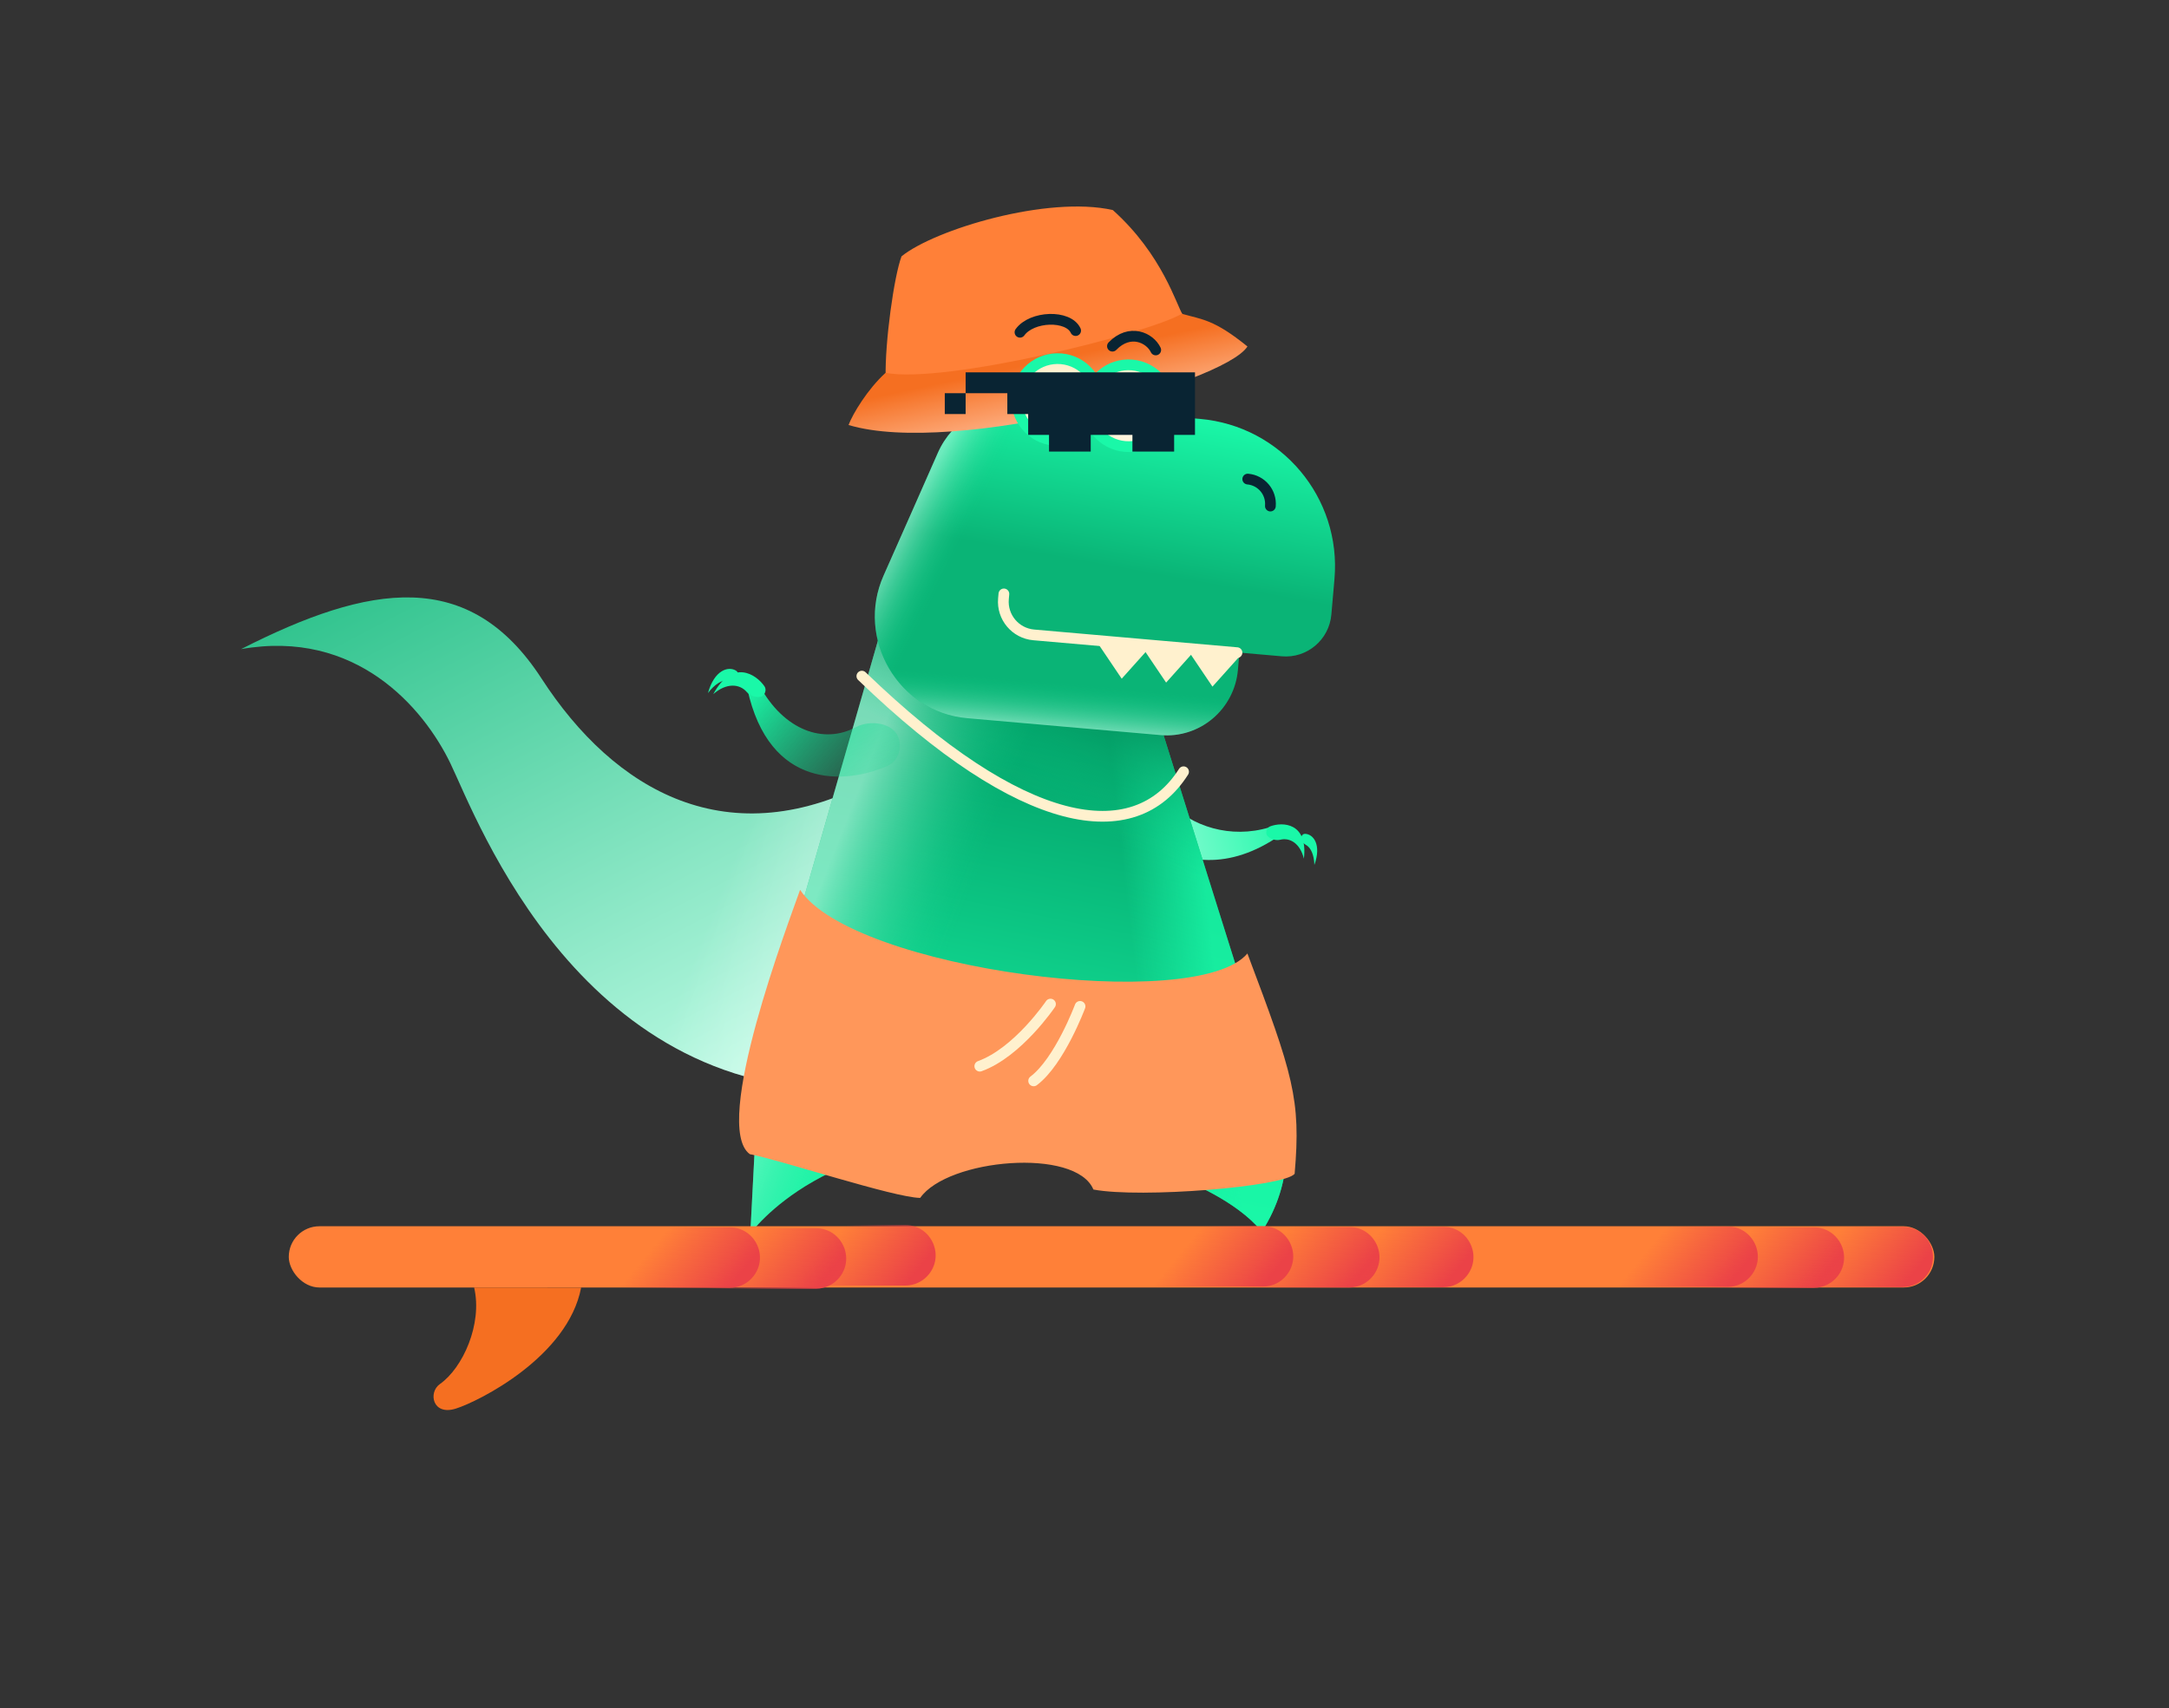 <?xml version="1.0" encoding="UTF-8"?> <svg xmlns="http://www.w3.org/2000/svg" width="815" height="642" viewBox="0 0 815 642" fill="none"><rect x="0" y="0" width="815" height="642" fill="#333333" stroke="none"/><path d="M477.013 310.92C479.882 311.144 476.59 315.097 479.484 314.939C459.853 327.792 442.925 323.896 430.785 315.111C434.066 317.289 435.298 306.952 438.902 301.305C447.631 310.558 462.389 315.365 477.013 310.92Z" fill="url(#paint0_linear_3709_3234)"></path><path d="M491.082 317.783C492.44 318.683 493.772 321.091 493.874 325.062C496.624 317.445 493.516 313.478 490.396 313.369C489.263 313.33 488.703 314.554 488.935 315.664C489.134 316.611 490.276 317.247 491.082 317.783Z" fill="#1AF8A8"></path><path d="M480.962 315.61C484.669 314.632 488.551 316.979 489.936 322.713C491.539 309.064 481.889 308.839 477.289 310.551C476.327 310.909 475.809 311.88 475.786 312.906C475.743 314.861 479.071 316.109 480.962 315.61Z" fill="#1AF8A8"></path><path d="M325.04 409.176C218.758 415.562 179.323 307.75 169.228 286.857C159.134 265.963 133.787 236.303 90.594 243.945C138.925 219.33 176.335 213.126 203.505 255.038C230.676 296.951 273.7 322.71 329.029 292.651C328.93 317.693 325.04 409.176 325.04 409.176Z" fill="url(#paint1_linear_3709_3234)"></path><path d="M325.04 409.176C218.758 415.562 179.323 307.75 169.228 286.857C159.134 265.963 133.787 236.303 90.594 243.945C138.925 219.33 176.335 213.126 203.505 255.038C230.676 296.951 273.7 322.71 329.029 292.651C328.93 317.693 325.04 409.176 325.04 409.176Z" fill="url(#paint2_radial_3709_3234)"></path><path d="M325.04 409.176C218.758 415.562 179.323 307.75 169.228 286.857C159.134 265.963 133.787 236.303 90.594 243.945C138.925 219.33 176.335 213.126 203.505 255.038C230.676 296.951 273.7 322.71 329.029 292.651C328.93 317.693 325.04 409.176 325.04 409.176Z" fill="url(#paint3_linear_3709_3234)"></path><path d="M325.04 409.176C218.758 415.562 179.323 307.75 169.228 286.857C159.134 265.963 133.787 236.303 90.594 243.945C138.925 219.33 176.335 213.126 203.505 255.038C230.676 296.951 273.7 322.71 329.029 292.651C328.93 317.693 325.04 409.176 325.04 409.176Z" fill="url(#paint4_linear_3709_3234)" fill-opacity="0.4"></path><path d="M423.563 232.881L477.988 406.247C479.036 409.586 480.341 412.838 481.304 416.202C483.76 424.779 486.651 443.388 474.082 462.941C474.082 462.941 456.811 436.775 383.936 429.691C311.062 422.606 281.927 463.624 281.927 463.624L285.386 397.075C285.765 389.792 287.159 382.597 289.528 375.7L298.857 348.546L333.07 229.71C334.119 226.068 335.397 222.459 337.393 219.238C359 184.37 413.252 185.578 423.563 232.881Z" fill="url(#paint5_linear_3709_3234)"></path><path d="M423.563 232.881L477.988 406.247C479.036 409.586 480.341 412.838 481.304 416.202C483.76 424.779 486.651 443.388 474.082 462.941C474.082 462.941 456.811 436.775 383.936 429.691C311.062 422.606 281.927 463.624 281.927 463.624L285.386 397.075C285.765 389.792 287.159 382.597 289.528 375.7L298.857 348.546L333.07 229.71C334.119 226.068 335.397 222.459 337.393 219.238C359 184.37 413.252 185.578 423.563 232.881Z" fill="url(#paint6_linear_3709_3234)"></path><path d="M423.563 232.881L477.988 406.247C479.036 409.586 480.341 412.838 481.304 416.202C483.76 424.779 486.651 443.388 474.082 462.941C474.082 462.941 456.811 436.775 383.936 429.691C311.062 422.606 281.927 463.624 281.927 463.624L285.386 397.075C285.765 389.792 287.159 382.597 289.528 375.7L298.857 348.546L333.07 229.71C334.119 226.068 335.397 222.459 337.393 219.238C359 184.37 413.252 185.578 423.563 232.881Z" fill="url(#paint7_linear_3709_3234)" fill-opacity="0.6"></path><path d="M423.563 232.881L477.988 406.247C479.036 409.586 480.341 412.838 481.304 416.202C483.76 424.779 486.651 443.388 474.082 462.941C474.082 462.941 456.811 436.775 383.936 429.691C311.062 422.606 281.927 463.624 281.927 463.624L285.386 397.075C285.765 389.792 287.159 382.597 289.528 375.7L298.857 348.546L333.07 229.71C334.119 226.068 335.397 222.459 337.393 219.238C359 184.37 413.252 185.578 423.563 232.881Z" fill="url(#paint8_linear_3709_3234)"></path><path d="M396.884 378.485C396.884 378.485 383.116 399.929 372.363 403.446" stroke="#FFF1CE" stroke-width="4.035" stroke-linecap="round"></path><path d="M281.73 433.749C267.176 423.069 296.492 346.223 300.63 334.414C320.373 364.465 449.518 381.106 468.712 358.337C485.829 403.748 488.898 413.039 486.459 441.112C482.745 445.985 428.566 450.412 410.843 447.04C404.26 431.18 356.076 435.459 345.76 450.192C335.886 450.062 293.427 435.974 281.73 433.749Z" fill="#FF975A"></path><path d="M405.825 378.22C405.825 378.22 398.137 398.879 388.395 406.208" stroke="#FFF1CE" stroke-width="4.035" stroke-linecap="round"></path><path d="M394.719 377.358C394.719 377.358 382.504 395.485 368.159 400.686" stroke="#FFF1CE" stroke-width="4.035" stroke-linecap="round"></path><path d="M486.465 184.229L485.471 195.595" stroke="#092433" stroke-width="1.85" stroke-linecap="round"></path><path d="M450.882 157.428C481.469 160.103 504.096 187.067 501.422 217.654L500.258 230.96C499.428 240.451 491.099 247.475 481.655 246.649L465.719 245.255L465.151 251.745C463.855 266.573 450.841 277.548 436.084 276.257L433.506 276.032L363.354 269.897C337.485 267.635 321.452 240.042 332.002 216.314C339.269 199.97 346.772 182.968 352.385 170.219C357.815 157.884 370.481 150.398 383.907 151.572C406.232 153.524 428.557 155.476 450.882 157.428Z" fill="url(#paint9_linear_3709_3234)"></path><path d="M450.882 157.428C481.469 160.103 504.096 187.067 501.422 217.654L500.258 230.96C499.428 240.451 491.099 247.475 481.655 246.649L465.719 245.255L465.151 251.745C463.855 266.573 450.841 277.548 436.084 276.257L433.506 276.032L363.354 269.897C337.485 267.635 321.452 240.042 332.002 216.314C339.269 199.97 346.772 182.968 352.385 170.219C357.815 157.884 370.481 150.398 383.907 151.572C406.232 153.524 428.557 155.476 450.882 157.428Z" fill="url(#paint10_linear_3709_3234)" fill-opacity="0.5"></path><path d="M450.882 157.428C481.469 160.103 504.096 187.067 501.422 217.654L500.258 230.96C499.428 240.451 491.099 247.475 481.655 246.649L465.719 245.255L465.151 251.745C463.855 266.573 450.841 277.548 436.084 276.257L433.506 276.032L363.354 269.897C337.485 267.635 321.452 240.042 332.002 216.314C339.269 199.97 346.772 182.968 352.385 170.219C357.815 157.884 370.481 150.398 383.907 151.572C406.232 153.524 428.557 155.476 450.882 157.428Z" fill="url(#paint11_linear_3709_3234)" fill-opacity="0.5"></path><path d="M418.138 78.942C393.639 73.418 351.202 86.239 338.749 96.337C335.917 103.845 332.483 128.62 332.788 141.806C353.69 144.842 412.743 134.459 444.419 118.254C442.117 114.924 436.957 95.828 418.138 78.942Z" fill="#FF8038"></path><path d="M318.844 159.722C320.352 155.628 325.989 146.251 332.747 140.118C354.879 144.343 430.567 125.681 444.076 117.926C451.806 120.116 456.143 120.016 468.732 130.212C459.709 144.291 358.515 171.661 318.844 159.722Z" fill="url(#paint12_linear_3709_3234)"></path><path d="M455.581 258.047L465.708 246.745L446.844 245.096L455.581 258.047Z" fill="#FFF1CE"></path><path d="M438.167 256.525L448.294 245.223L429.429 243.573L438.167 256.525Z" fill="#FFF1CE"></path><path d="M421.481 255.066L431.608 243.765L412.743 242.115L421.481 255.066Z" fill="#FFF1CE"></path><path d="M464.798 245.282L388.423 238.603C381.538 238.001 376.445 231.932 377.047 225.047L377.209 223.201" stroke="#FFF1CE" stroke-width="4.035" stroke-linecap="round"></path><path d="M477.345 190.181C477.795 185.033 473.987 180.495 468.839 180.045" stroke="#092433" stroke-width="4.035" stroke-linecap="round"></path><path d="M434.266 131.516C432.051 126.861 424.489 123.368 418.001 130.093" stroke="#092433" stroke-width="4.035" stroke-linecap="round"></path><path d="M383.256 124.87C387.706 118.71 401.433 118.273 404.171 124.243" stroke="#092433" stroke-width="4.035" stroke-linecap="round"></path><circle cx="13.359" cy="13.359" r="15.376" transform="matrix(-0.996 -0.087 -0.087 0.996 438.511 140.339)" fill="#FFF1CE"></circle><circle cx="13.359" cy="13.359" r="15.376" transform="matrix(-0.996 -0.087 -0.087 0.996 438.511 140.339)" fill="url(#paint13_radial_3709_3234)"></circle><circle cx="13.359" cy="13.359" r="15.376" transform="matrix(-0.996 -0.087 -0.087 0.996 438.511 140.339)" stroke="#1AF8A8" stroke-width="4.034"></circle><circle cx="13.359" cy="13.359" r="15.376" transform="matrix(-0.996 -0.087 -0.087 0.996 411.868 138.007)" fill="#FFF1CE"></circle><circle cx="13.359" cy="13.359" r="15.376" transform="matrix(-0.996 -0.087 -0.087 0.996 411.868 138.007)" fill="url(#paint14_radial_3709_3234)"></circle><circle cx="13.359" cy="13.359" r="15.376" transform="matrix(-0.996 -0.087 -0.087 0.996 411.868 138.007)" stroke="#1AF8A8" stroke-width="4.034"></circle><path d="M429.58 148.862C430.647 151.098 430.747 155.505 428.1 158.296" stroke="#092433" stroke-width="4.035" stroke-linecap="round"></path><path d="M403.071 146.546C404.138 148.782 404.237 153.19 401.59 155.98" stroke="#092433" stroke-width="4.035" stroke-linecap="round"></path><rect x="108.507" y="460.844" width="618.33" height="23.017" rx="11.509" fill="#FF8038"></rect><path d="M650.213 461.238L681.526 461.245C691.015 461.247 696.331 472.182 690.471 479.646C688.314 482.394 685.014 483.998 681.521 483.997L632.353 483.987L650.213 461.238Z" fill="url(#paint15_linear_3709_3234)"></path><path d="M617.807 460.899L649.119 460.905C658.609 460.907 663.925 471.843 658.064 479.307C655.907 482.054 652.607 483.658 649.114 483.658L599.946 483.647L617.807 460.899Z" fill="url(#paint16_linear_3709_3234)"></path><path d="M683.625 460.977L714.938 460.984C724.427 460.986 729.743 471.921 723.883 479.385C721.726 482.133 718.426 483.737 714.933 483.736L665.765 483.726L683.625 460.977Z" fill="url(#paint17_linear_3709_3234)"></path><path d="M475.639 461.111L506.951 461.118C516.441 461.12 521.757 472.055 515.896 479.519C513.739 482.267 510.439 483.871 506.946 483.87L457.778 483.86L475.639 461.111Z" fill="url(#paint18_linear_3709_3234)"></path><path d="M443.233 460.772L474.545 460.779C484.035 460.781 489.351 471.716 483.491 479.18C481.333 481.928 478.034 483.532 474.54 483.531L425.372 483.52L443.233 460.772Z" fill="url(#paint19_linear_3709_3234)"></path><path d="M510.946 461.015L542.259 461.022C551.748 461.024 557.064 471.96 551.204 479.424C549.047 482.171 545.747 483.775 542.254 483.774L493.085 483.764L510.946 461.015Z" fill="url(#paint20_linear_3709_3234)"></path><path d="M275.255 461.574L306.568 461.58C316.057 461.582 321.373 472.518 315.513 479.982C313.356 482.729 310.056 484.334 306.563 484.333L257.395 484.322L275.255 461.574Z" fill="url(#paint21_linear_3709_3234)"></path><path d="M242.849 461.236L274.161 461.243C283.651 461.245 288.967 472.18 283.106 479.644C280.949 482.392 277.649 483.996 274.156 483.995L224.988 483.985L242.849 461.236Z" fill="url(#paint22_linear_3709_3234)"></path><path d="M308.86 460.375L340.172 460.381C349.662 460.383 354.978 471.319 349.118 478.783C346.96 481.53 343.661 483.135 340.167 483.134L290.999 483.123L308.86 460.375Z" fill="url(#paint23_linear_3709_3234)"></path><path d="M178.16 483.876L218.359 483.884C213.424 509.853 180.079 526.586 171.292 529.374C162.506 532.162 160.817 523.281 165.294 520.144C173.867 514.137 181.371 497.612 178.16 483.876Z" fill="#F56F21"></path><path d="M444.723 290.036C426.258 319.079 384.137 312.317 323.841 254.097" stroke="#FFF1CE" stroke-width="4.035" stroke-linecap="round"></path><path d="M280.769 258.728C289.027 296.926 317.738 294.702 333.387 287.901C337.273 286.212 338.861 281.804 337.766 277.711C336.147 271.66 327.061 270.338 321.544 273.302C309.566 279.737 294.582 274.599 285.351 257.6C283.151 255.745 282.719 260.872 280.769 258.728Z" fill="url(#paint24_linear_3709_3234)"></path><path d="M273.188 255.652C271.383 255.605 268.64 256.942 266.019 260.48C268.375 251.817 273.722 250.196 276.622 252.085C277.675 252.771 277.404 254.239 276.486 255.098C275.702 255.831 274.261 255.68 273.188 255.652Z" fill="#1AF8A8"></path><path d="M280.673 260.151C277.932 256.901 272.914 256.559 268.005 260.88C275.244 247.473 284.145 253.415 287.229 257.9C287.873 258.837 287.725 260.049 287.092 260.994C285.886 262.795 282.07 261.808 280.673 260.151Z" fill="#1AF8A8"></path><path fill-rule="evenodd" clip-rule="evenodd" d="M362.834 139.937H370.669H370.669H378.504V147.771H370.669H370.669H362.835V155.606H355V147.771H362.834V139.937ZM378.504 155.606V147.771V147.771V139.937H386.338H386.339H394.173V147.771V147.771V155.606H386.339H386.338H378.504ZM394.173 155.606V163.441H386.338V155.606H394.173ZM394.173 155.606V161.874V163.441V169.708H402.008H402.008H409.843V163.441V161.874V155.606H402.008H402.008H394.173ZM441.181 155.606V161.874V163.441V169.708H433.347H433.347H425.512V163.441V161.874V155.606H433.347H433.347H441.181ZM409.843 155.606V163.441H417.677H417.677H425.512V155.606H417.677H417.677H409.843ZM441.182 155.606V163.441H449.016V155.606H441.182ZM394.173 155.606V147.771V147.771V139.937H402.008H402.008H409.843V147.771V147.771V155.606H402.008H402.008H394.173ZM425.512 155.606V147.771V147.771V139.937H433.347H433.347H441.181V147.771V147.771V155.606H433.347H433.347H425.512ZM409.843 147.771V155.606H417.677H417.677H425.512V147.771V147.771V139.937H417.677H417.677H409.843V147.771V147.771ZM441.182 155.606V147.771V147.771V139.937H449.016V147.771V147.771V155.606H441.182Z" fill="#092433"></path><defs><linearGradient id="paint0_linear_3709_3234" x1="488.642" y1="310.708" x2="384.95" y2="339.277" gradientUnits="userSpaceOnUse"><stop stop-color="#1AF8A8"></stop><stop offset="1" stop-color="white"></stop></linearGradient><linearGradient id="paint1_linear_3709_3234" x1="244.638" y1="87.166" x2="396.417" y2="378.402" gradientUnits="userSpaceOnUse"><stop stop-color="#0AB476"></stop><stop offset="0.979" stop-color="#C8FFEB"></stop></linearGradient><radialGradient id="paint2_radial_3709_3234" cx="0" cy="0" r="1" gradientUnits="userSpaceOnUse" gradientTransform="translate(303.295 270.703) rotate(-74.128) scale(31.469 18.648)"><stop stop-color="#0AD088"></stop><stop offset="0.95" stop-color="#0AD088" stop-opacity="0"></stop></radialGradient><linearGradient id="paint3_linear_3709_3234" x1="304.454" y1="149.443" x2="302.793" y2="166.533" gradientUnits="userSpaceOnUse"><stop stop-color="#0AD088"></stop><stop offset="1" stop-color="#0AD088" stop-opacity="0"></stop></linearGradient><linearGradient id="paint4_linear_3709_3234" x1="320.774" y1="350.82" x2="271.94" y2="331.522" gradientUnits="userSpaceOnUse"><stop stop-color="white"></stop><stop offset="1" stop-color="white" stop-opacity="0"></stop></linearGradient><linearGradient id="paint5_linear_3709_3234" x1="398.849" y1="258.534" x2="359.298" y2="452.224" gradientUnits="userSpaceOnUse"><stop stop-color="#009A63"></stop><stop offset="0.979" stop-color="#1AF8A8"></stop></linearGradient><linearGradient id="paint6_linear_3709_3234" x1="471.966" y1="334.563" x2="423.597" y2="340.055" gradientUnits="userSpaceOnUse"><stop offset="0.385" stop-color="#1AF8A8" stop-opacity="0.77"></stop><stop offset="1" stop-color="#1AF8A8" stop-opacity="0"></stop></linearGradient><linearGradient id="paint7_linear_3709_3234" x1="311.805" y1="323.958" x2="361.226" y2="343.488" gradientUnits="userSpaceOnUse"><stop stop-color="#C8FFEB"></stop><stop offset="1" stop-color="#0AD088" stop-opacity="0"></stop></linearGradient><linearGradient id="paint8_linear_3709_3234" x1="421.733" y1="248.996" x2="394.561" y2="302.641" gradientUnits="userSpaceOnUse"><stop stop-color="#01744B"></stop><stop offset="1" stop-color="#0AD088" stop-opacity="0"></stop></linearGradient><linearGradient id="paint9_linear_3709_3234" x1="457.719" y1="157.979" x2="443.278" y2="238.347" gradientUnits="userSpaceOnUse"><stop stop-color="#1AF8A8"></stop><stop offset="0.75" stop-color="#0AB476"></stop></linearGradient><linearGradient id="paint10_linear_3709_3234" x1="338.978" y1="199.797" x2="358.082" y2="209.302" gradientUnits="userSpaceOnUse"><stop stop-color="#C8FFEB"></stop><stop offset="1" stop-color="#0AD088" stop-opacity="0"></stop></linearGradient><linearGradient id="paint11_linear_3709_3234" x1="380.687" y1="271.345" x2="382.092" y2="255.276" gradientUnits="userSpaceOnUse"><stop stop-color="#C8FFEB"></stop><stop offset="1" stop-color="#0AD088" stop-opacity="0"></stop></linearGradient><linearGradient id="paint12_linear_3709_3234" x1="395.726" y1="134.943" x2="401.104" y2="160.168" gradientUnits="userSpaceOnUse"><stop stop-color="#F56F21"></stop><stop offset="1" stop-color="#FFB991"></stop></linearGradient><radialGradient id="paint13_radial_3709_3234" cx="0" cy="0" r="1" gradientUnits="userSpaceOnUse" gradientTransform="translate(12.115 15.561) rotate(-53.383) scale(14.608)"><stop stop-color="white"></stop><stop offset="1" stop-color="white" stop-opacity="0"></stop></radialGradient><radialGradient id="paint14_radial_3709_3234" cx="0" cy="0" r="1" gradientUnits="userSpaceOnUse" gradientTransform="translate(12.115 15.561) rotate(-53.383) scale(14.608)"><stop stop-color="white"></stop><stop offset="1" stop-color="white" stop-opacity="0"></stop></radialGradient><linearGradient id="paint15_linear_3709_3234" x1="691.422" y1="471.654" x2="666.88" y2="451.492" gradientUnits="userSpaceOnUse"><stop stop-color="#EB4247"></stop><stop offset="1" stop-color="#EB4247" stop-opacity="0"></stop></linearGradient><linearGradient id="paint16_linear_3709_3234" x1="659.015" y1="471.315" x2="634.473" y2="451.153" gradientUnits="userSpaceOnUse"><stop stop-color="#EB4247"></stop><stop offset="1" stop-color="#EB4247" stop-opacity="0"></stop></linearGradient><linearGradient id="paint17_linear_3709_3234" x1="724.834" y1="471.393" x2="700.292" y2="451.232" gradientUnits="userSpaceOnUse"><stop stop-color="#EB4247"></stop><stop offset="1" stop-color="#EB4247" stop-opacity="0"></stop></linearGradient><linearGradient id="paint18_linear_3709_3234" x1="516.847" y1="471.527" x2="492.305" y2="451.366" gradientUnits="userSpaceOnUse"><stop stop-color="#EB4247"></stop><stop offset="1" stop-color="#EB4247" stop-opacity="0"></stop></linearGradient><linearGradient id="paint19_linear_3709_3234" x1="484.442" y1="471.188" x2="459.899" y2="451.026" gradientUnits="userSpaceOnUse"><stop stop-color="#EB4247"></stop><stop offset="1" stop-color="#EB4247" stop-opacity="0"></stop></linearGradient><linearGradient id="paint20_linear_3709_3234" x1="552.155" y1="471.431" x2="527.613" y2="451.27" gradientUnits="userSpaceOnUse"><stop stop-color="#EB4247"></stop><stop offset="1" stop-color="#EB4247" stop-opacity="0"></stop></linearGradient><linearGradient id="paint21_linear_3709_3234" x1="316.464" y1="471.99" x2="291.922" y2="451.828" gradientUnits="userSpaceOnUse"><stop stop-color="#EB4247"></stop><stop offset="1" stop-color="#EB4247" stop-opacity="0"></stop></linearGradient><linearGradient id="paint22_linear_3709_3234" x1="284.057" y1="471.652" x2="259.515" y2="451.49" gradientUnits="userSpaceOnUse"><stop stop-color="#EB4247"></stop><stop offset="1" stop-color="#EB4247" stop-opacity="0"></stop></linearGradient><linearGradient id="paint23_linear_3709_3234" x1="350.069" y1="470.791" x2="325.526" y2="450.629" gradientUnits="userSpaceOnUse"><stop stop-color="#EB4247"></stop><stop offset="1" stop-color="#EB4247" stop-opacity="0"></stop></linearGradient><linearGradient id="paint24_linear_3709_3234" x1="260.902" y1="237.829" x2="335.428" y2="300.906" gradientUnits="userSpaceOnUse"><stop offset="0.297" stop-color="#1AF8A8"></stop><stop offset="1" stop-color="#0AD088" stop-opacity="0.01"></stop></linearGradient></defs></svg> 